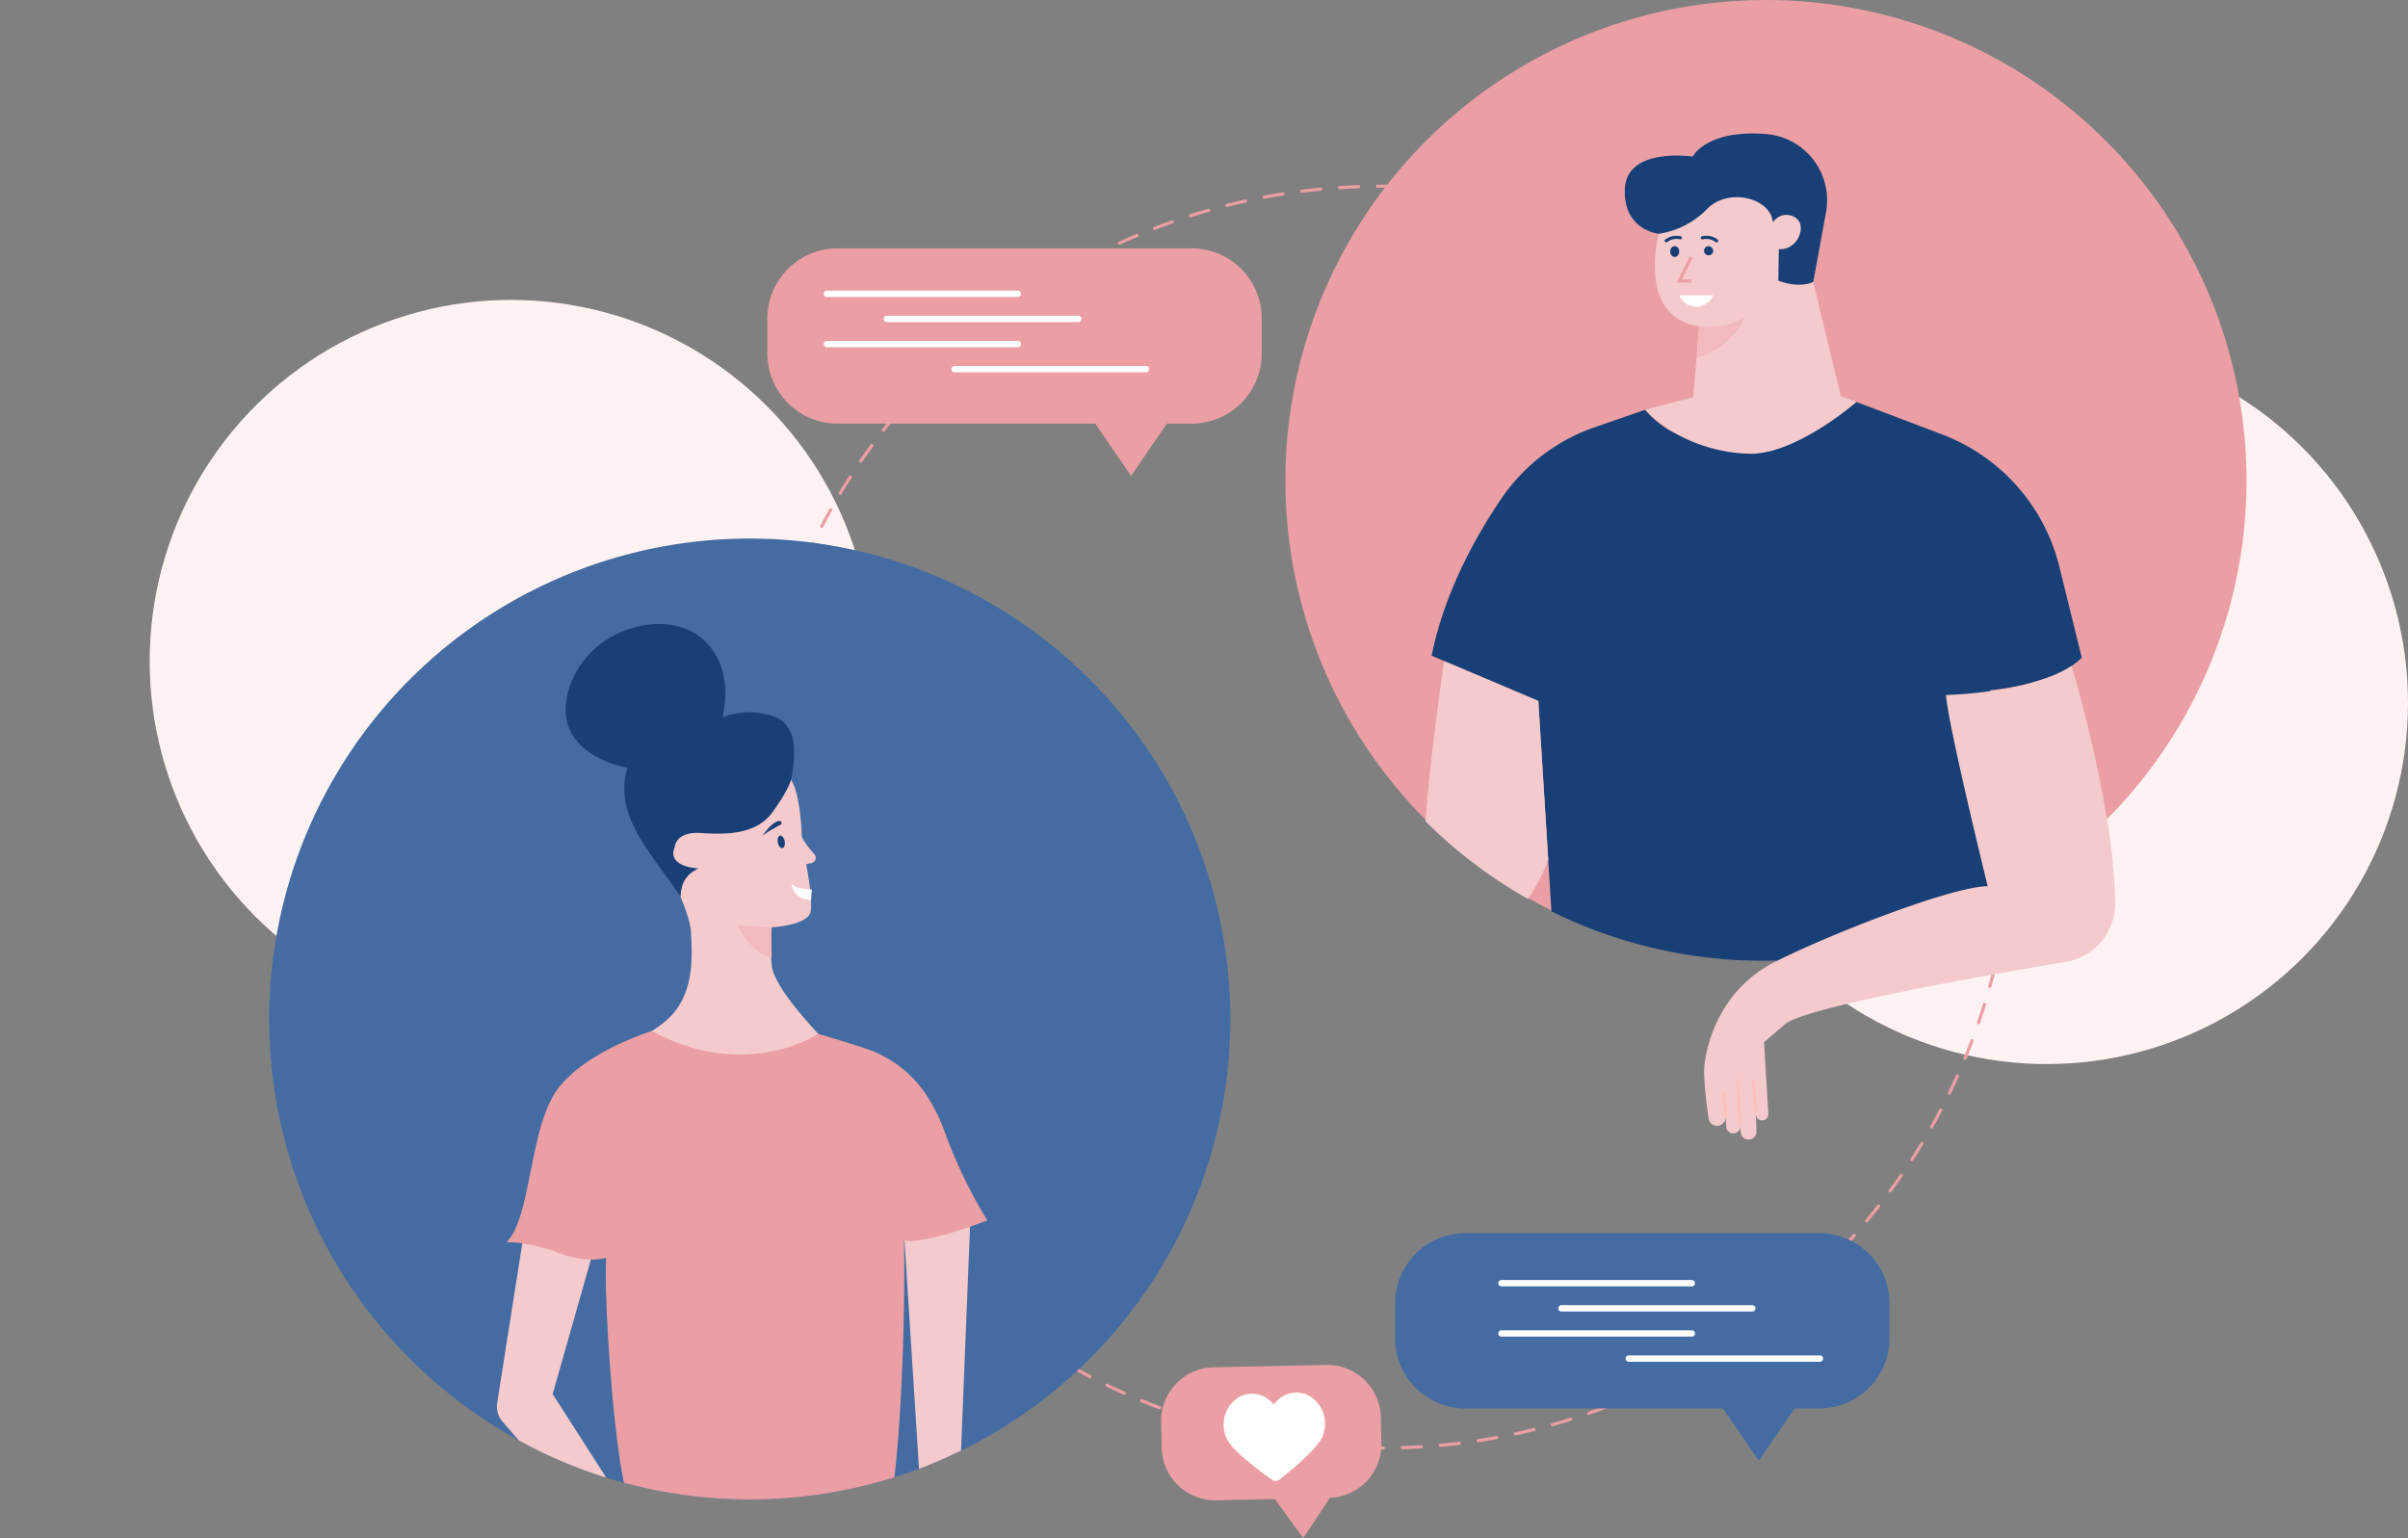 <svg xmlns="http://www.w3.org/2000/svg" width="494.648" height="316" viewBox="0 0 494.648 316">
    <rect x="0" y="0" width="494.648" height="316" fill="#808080" stroke="none"/>
    <defs>
        <style>
            .cls-1{fill:#fff2f3}.cls-2{fill:#eb9fa4}.cls-3{fill:#446ca2}.cls-4{fill:#f4cacd}.cls-5{fill:#184076}.cls-6{fill:#f2babe}.cls-7{fill:#fff}.cls-8{fill:#ffc2ba}
        </style>
    </defs>
    <g id="videochat-chatruletka-illustration" transform="translate(-641.164 -1400.388)">
        <g id="Group_243" data-name="Group 243">
            <circle id="Ellipse_13" cx="74.23" cy="74.23" r="74.23" class="cls-1" data-name="Ellipse 13" transform="rotate(-45 2174.982 -5.836)"/>
        </g>
        <g id="Group_244" data-name="Group 244">
            <circle id="Ellipse_14" cx="74.23" cy="74.23" r="74.23" class="cls-1" data-name="Ellipse 14" transform="translate(987.352 1470.54)"/>
        </g>
        <g id="Group_245" data-name="Group 245">
            <path id="Path_247" d="M925.31 1698.2h-.286c-1.209 0-2.431-.017-3.632-.05a.326.326 0 0 1-.317-.335.344.344 0 0 1 .335-.317c1.2.034 2.411.05 3.614.05h.286a.326.326 0 0 1 0 .652zm3.909-.066a.326.326 0 0 1-.01-.652c1.29-.041 2.6-.1 3.9-.182a.326.326 0 1 1 .04.65c-1.3.081-2.619.142-3.916.184zm-11.725-.149h-.018c-1.3-.074-2.611-.169-3.91-.283a.325.325 0 0 1-.3-.353.332.332 0 0 1 .353-.3c1.292.114 2.6.208 3.889.282a.326.326 0 0 1-.018.651zm19.529-.333a.326.326 0 0 1-.029-.651c1.293-.119 2.6-.258 3.878-.415a.319.319 0 0 1 .363.284.327.327 0 0 1-.284.363c-1.287.158-2.6.3-3.9.418zm-27.317-.348a.246.246 0 0 1-.039 0c-1.295-.152-2.6-.326-3.885-.517a.326.326 0 1 1 .1-.644c1.277.189 2.578.362 3.867.514a.326.326 0 0 1-.038.649zm35.078-.6a.326.326 0 0 1-.049-.648c1.289-.2 2.583-.415 3.846-.648a.33.33 0 0 1 .379.261.326.326 0 0 1-.261.38c-1.269.234-2.57.453-3.865.652zm-42.813-.547a.36.36 0 0 1-.057-.005c-1.29-.232-2.585-.485-3.848-.751a.326.326 0 0 1 .135-.638c1.257.265 2.544.517 3.828.747a.326.326 0 0 1-.058.647zm50.5-.868a.326.326 0 0 1-.069-.645c1.269-.274 2.548-.57 3.8-.88a.326.326 0 1 1 .156.633c-1.258.311-2.543.609-3.818.884a.333.333 0 0 1-.066.003zm-58.153-.747a.338.338 0 0 1-.077-.009c-1.26-.306-2.537-.637-3.8-.983a.326.326 0 0 1 .173-.629c1.252.345 2.522.674 3.776.978a.326.326 0 0 1-.077.643zm65.743-1.133a.326.326 0 0 1-.088-.64c1.255-.352 2.513-.725 3.739-1.109a.326.326 0 0 1 .195.622c-1.233.386-2.5.761-3.758 1.115a.336.336 0 0 1-.085.003zm-73.282-.942a.32.32 0 0 1-.1-.015c-1.256-.387-2.515-.8-3.741-1.216a.326.326 0 0 1 .212-.617c1.219.418 2.471.825 3.721 1.211a.326.326 0 0 1-.1.637zm80.743-1.394a.326.326 0 0 1-.106-.634c1.218-.423 2.451-.872 3.664-1.335a.326.326 0 1 1 .233.609c-1.22.465-2.459.917-3.684 1.342a.331.331 0 0 1-.104.013zm-88.165-1.145a.328.328 0 0 1-.115-.021 134.58 134.58 0 0 1-3.658-1.441.326.326 0 1 1 .249-.6c1.2.495 2.427.977 3.638 1.434a.326.326 0 0 1-.114.631zm95.459-1.638a.326.326 0 0 1-.125-.627c1.2-.5 2.394-1.019 3.566-1.549a.326.326 0 0 1 .269.594 133.54 133.54 0 0 1-3.584 1.557.349.349 0 0 1-.123.02zm-102.71-1.347a.336.336 0 0 1-.133-.028 132.41 132.41 0 0 1-3.56-1.66.326.326 0 1 1 .284-.587c1.166.566 2.358 1.121 3.543 1.652a.326.326 0 0 1-.134.623zm109.814-1.867a.326.326 0 0 1-.144-.618 127.214 127.214 0 0 0 3.469-1.763.326.326 0 0 1 .3.577 131.387 131.387 0 0 1-3.486 1.771.331.331 0 0 1-.136.028zm-116.864-1.552a.328.328 0 0 1-.151-.037c-1.153-.6-2.315-1.233-3.452-1.872a.325.325 0 1 1 .319-.567c1.132.635 2.287 1.262 3.435 1.861a.326.326 0 0 1-.151.615zm123.764-2.088a.326.326 0 0 1-.161-.609c1.123-.636 2.252-1.3 3.358-1.969a.326.326 0 0 1 .338.557c-1.111.674-2.246 1.34-3.375 1.979a.322.322 0 0 1-.157.037zm-130.592-1.748a.324.324 0 0 1-.168-.047 131.213 131.213 0 0 1-3.331-2.076.326.326 0 0 1 .353-.548c1.1.706 2.212 1.4 3.314 2.065a.326.326 0 0 1-.168.606zm137.264-2.3a.326.326 0 0 1-.178-.6c1.08-.7 2.168-1.43 3.235-2.169a.326.326 0 0 1 .371.536 128.871 128.871 0 0 1-3.251 2.18.329.329 0 0 1-.174.047zm-143.845-1.941a.325.325 0 0 1-.185-.057 134.316 134.316 0 0 1-3.2-2.272.326.326 0 0 1 .385-.526 129.02 129.02 0 0 0 3.183 2.261.326.326 0 0 1-.185.594zm150.264-2.506a.326.326 0 0 1-.193-.588 130.978 130.978 0 0 0 3.1-2.36.326.326 0 1 1 .4.513c-1.02.8-2.068 1.6-3.115 2.372a.333.333 0 0 1-.189.057zm-156.575-2.121a.326.326 0 0 1-.2-.069c-1.024-.8-2.052-1.627-3.055-2.46a.326.326 0 1 1 .416-.5 137.8 137.8 0 0 0 3.04 2.447.326.326 0 0 1-.2.583zm162.719-2.7a.326.326 0 0 1-.209-.576c.995-.83 1.989-1.686 2.954-2.543a.326.326 0 0 1 .433.488c-.971.861-1.97 1.721-2.969 2.556a.324.324 0 0 1-.206.064zm-168.738-2.292a.323.323 0 0 1-.216-.081 132.186 132.186 0 0 1-2.9-2.637.326.326 0 1 1 .445-.476c.949.889 1.92 1.771 2.886 2.624a.326.326 0 0 1-.215.57zm174.584-2.9a.327.327 0 0 1-.224-.564c.942-.887 1.883-1.8 2.8-2.716a.326.326 0 0 1 .46.461 127.04 127.04 0 0 1-2.811 2.73.326.326 0 0 1-.226.083zm-180.291-2.451a.328.328 0 0 1-.23-.095c-.915-.91-1.836-1.854-2.736-2.8a.326.326 0 1 1 .473-.448c.9.946 1.813 1.885 2.723 2.791a.326.326 0 0 1-.23.557zm185.817-3.081a.326.326 0 0 1-.238-.549c.887-.942 1.772-1.911 2.631-2.88a.326.326 0 1 1 .488.433 134.06 134.06 0 0 1-2.644 2.894.325.325 0 0 1-.234.096zm-191.191-2.6a.326.326 0 0 1-.243-.109 131.04 131.04 0 0 1-2.563-2.963.326.326 0 0 1 .5-.419c.83.991 1.689 1.982 2.549 2.948a.325.325 0 0 1-.026.46.321.321 0 0 1-.214.081zm196.378-3.257a.326.326 0 0 1-.25-.535 127.42 127.42 0 0 0 2.453-3.034.326.326 0 0 1 .513.4c-.8 1.024-1.632 2.05-2.466 3.05a.325.325 0 0 1-.247.117zm-201.4-2.729a.327.327 0 0 1-.256-.124c-.8-1.019-1.6-2.065-2.38-3.111a.326.326 0 0 1 .524-.388 131 131 0 0 0 2.368 3.095.326.326 0 0 1-.256.528zm206.227-3.429a.325.325 0 0 1-.262-.519 129.657 129.657 0 0 0 2.268-3.177.326.326 0 1 1 .536.37 128.34 128.34 0 0 1-2.279 3.194.328.328 0 0 1-.26.13zm-210.879-2.846a.327.327 0 0 1-.268-.14 130.307 130.307 0 0 1-2.187-3.246.326.326 0 0 1 .546-.356c.71 1.089 1.443 2.176 2.176 3.229a.326.326 0 0 1-.081.454.331.331 0 0 1-.183.057zm215.33-3.592a.325.325 0 0 1-.273-.5c.7-1.083 1.4-2.2 2.073-3.309a.325.325 0 0 1 .557.337 127.761 127.761 0 0 1-2.083 3.326.325.325 0 0 1-.266.144zm-219.6-2.948a.323.323 0 0 1-.278-.156c-.672-1.1-1.341-2.235-1.988-3.37a.326.326 0 1 1 .567-.323c.643 1.13 1.309 2.258 1.977 3.353a.326.326 0 0 1-.108.448.32.32 0 0 1-.162.046zm223.65-3.751a.331.331 0 0 1-.16-.041.327.327 0 0 1-.123-.445c.639-1.13 1.268-2.284 1.87-3.43a.326.326 0 1 1 .577.3 129.358 129.358 0 0 1-1.88 3.448.325.325 0 0 1-.276.166zm-227.512-3.03a.327.327 0 0 1-.288-.173 129.434 129.434 0 0 1-1.779-3.482.326.326 0 1 1 .585-.287c.57 1.159 1.166 2.324 1.77 3.464a.326.326 0 0 1-.288.478zm231.157-3.9a.336.336 0 0 1-.143-.033.326.326 0 0 1-.149-.435c.57-1.171 1.128-2.362 1.659-3.54a.326.326 0 1 1 .594.268 134.36 134.36 0 0 1-1.667 3.557.327.327 0 0 1-.286.178zm-234.6-3.094a.326.326 0 0 1-.3-.191 133.514 133.514 0 0 1-1.565-3.581.326.326 0 0 1 .6-.252c.5 1.193 1.025 2.392 1.557 3.563a.325.325 0 0 1-.161.431.328.328 0 0 1-.123.025zm237.819-4.053a.318.318 0 0 1-.124-.025.326.326 0 0 1-.177-.426c.5-1.192.98-2.415 1.442-3.635a.329.329 0 0 1 .421-.189.325.325 0 0 1 .189.42 131.602 131.602 0 0 1-1.449 3.654.328.328 0 0 1-.294.196zm-240.832-3.136a.328.328 0 0 1-.3-.209c-.466-1.214-.92-2.452-1.349-3.681a.326.326 0 1 1 .615-.215c.427 1.223.879 2.455 1.343 3.662a.326.326 0 0 1-.188.421.319.319 0 0 1-.113.017zm243.612-4.2a.326.326 0 0 1-.308-.432c.425-1.237.835-2.489 1.218-3.72a.326.326 0 0 1 .623.194c-.385 1.237-.8 2.495-1.225 3.738a.326.326 0 0 1-.3.219zm-246.186-3.186a.326.326 0 0 1-.311-.228c-.389-1.233-.767-2.5-1.123-3.756a.326.326 0 0 1 .627-.177c.354 1.253.73 2.51 1.117 3.737a.324.324 0 0 1-.212.408.34.34 0 0 1-.098.016zm248.517-4.3a.335.335 0 0 1-.088-.012.326.326 0 0 1-.227-.4c.347-1.248.679-2.517.987-3.773a.326.326 0 0 1 .633.155c-.31 1.263-.643 2.539-.992 3.793a.325.325 0 0 1-.31.242zm-250.643-3.23a.325.325 0 0 1-.316-.247 127.986 127.986 0 0 1-.893-3.817.326.326 0 1 1 .637-.139c.275 1.264.574 2.543.888 3.8a.326.326 0 0 1-.237.4.356.356 0 0 1-.076.008zm252.505-4.363a.4.4 0 0 1-.068-.007.327.327 0 0 1-.251-.387c.271-1.267.525-2.554.756-3.827a.326.326 0 1 1 .642.117 133.275 133.275 0 0 1-.76 3.846.327.327 0 0 1-.316.263zm-254.171-3.277a.326.326 0 0 1-.32-.266 132.226 132.226 0 0 1-.659-3.864.326.326 0 0 1 .644-.1c.2 1.271.418 2.565.656 3.845a.326.326 0 0 1-.26.38.422.422 0 0 1-.058.01zm255.57-4.417a.266.266 0 0 1-.049 0 .325.325 0 0 1-.274-.37c.193-1.277.369-2.577.523-3.865a.326.326 0 1 1 .647.077c-.155 1.3-.332 2.6-.525 3.885a.327.327 0 0 1-.319.278zm-256.769-3.309a.327.327 0 0 1-.323-.285c-.161-1.294-.3-2.606-.425-3.9a.326.326 0 0 1 .649-.061c.121 1.285.263 2.589.423 3.877a.326.326 0 0 1-.283.364.271.271 0 0 1-.038.01zm257.7-4.454h-.029a.326.326 0 0 1-.3-.354c.116-1.292.214-2.6.29-3.889a.326.326 0 0 1 .651.038c-.077 1.3-.175 2.611-.291 3.91a.327.327 0 0 1-.318.3zm-258.432-3.33a.326.326 0 0 1-.325-.3c-.083-1.3-.147-2.615-.191-3.915a.326.326 0 0 1 .315-.337.336.336 0 0 1 .336.315c.044 1.293.108 2.6.191 3.9a.326.326 0 0 1-.3.346zm258.9-4.474h-.009a.326.326 0 0 1-.316-.336c.038-1.293.057-2.606.057-3.9v-1.135a.326.326 0 0 1 .323-.329.318.318 0 0 1 .329.324v1.14c0 1.3-.019 2.619-.058 3.919a.326.326 0 0 1-.327.326zm-259.161-3.34a.326.326 0 0 1-.326-.324v-.572q0-1.679.042-3.347a.317.317 0 0 1 .334-.318.327.327 0 0 1 .318.334q-.042 1.661-.042 3.331v.568a.326.326 0 0 1-.324.328zm259.123-5.613a.327.327 0 0 1-.326-.314c-.049-1.29-.118-2.6-.207-3.9a.327.327 0 0 1 .3-.348.322.322 0 0 1 .348.3c.088 1.3.158 2.619.207 3.916a.325.325 0 0 1-.313.338zm-258.925-2.2h-.018a.325.325 0 0 1-.307-.343c.071-1.295.163-2.611.274-3.911a.322.322 0 0 1 .352-.3.326.326 0 0 1 .3.352c-.11 1.294-.2 2.6-.273 3.891a.325.325 0 0 1-.329.313zm258.393-5.6a.325.325 0 0 1-.324-.294 130.383 130.383 0 0 0-.44-3.875.326.326 0 1 1 .646-.083c.166 1.287.315 2.6.442 3.9a.326.326 0 0 1-.292.356zm-257.729-2.192h-.038a.326.326 0 0 1-.286-.362c.15-1.3.321-2.606.508-3.886a.326.326 0 0 1 .645.094 132.932 132.932 0 0 0-.506 3.868.325.325 0 0 1-.324.289zm256.729-5.562a.324.324 0 0 1-.321-.274c-.2-1.279-.431-2.572-.674-3.842a.326.326 0 0 1 .641-.122c.244 1.276.471 2.576.676 3.861a.325.325 0 0 1-.27.373.319.319 0 0 1-.053.007zm-255.6-2.174a.359.359 0 0 1-.057-.005.325.325 0 0 1-.264-.378c.227-1.283.477-2.578.743-3.849a.32.32 0 0 1 .385-.252.326.326 0 0 1 .252.386 127.444 127.444 0 0 0-.738 3.829.326.326 0 0 1-.32.272zm254.132-5.506a.326.326 0 0 1-.318-.255 148.69 148.69 0 0 0-.9-3.794.325.325 0 1 1 .631-.16c.32 1.256.626 2.538.91 3.813a.328.328 0 0 1-.248.389.341.341 0 0 1-.074.01zm-252.534-2.148a.338.338 0 0 1-.077-.009.326.326 0 0 1-.241-.393c.3-1.256.63-2.533.975-3.8a.326.326 0 0 1 .629.172 131.927 131.927 0 0 0-.97 3.778.326.326 0 0 1-.315.255zm250.6-5.429a.327.327 0 0 1-.314-.237c-.355-1.24-.737-2.495-1.133-3.731a.326.326 0 1 1 .62-.2c.4 1.242.782 2.505 1.14 3.751a.326.326 0 0 1-.313.416zm-248.547-2.114a.356.356 0 0 1-.1-.014.327.327 0 0 1-.216-.408 130.39 130.39 0 0 1 1.207-3.743.326.326 0 1 1 .618.21 118.645 118.645 0 0 0-1.2 3.724.327.327 0 0 1-.303.234zm246.16-5.332a.326.326 0 0 1-.307-.217 130.74 130.74 0 0 0-1.358-3.656.326.326 0 0 1 .607-.237c.474 1.219.933 2.456 1.365 3.675a.326.326 0 0 1-.307.435zm-243.637-2.1a.323.323 0 0 1-.114-.021.326.326 0 0 1-.191-.419c.458-1.224.94-2.456 1.433-3.661a.326.326 0 0 1 .6.247c-.49 1.2-.97 2.424-1.426 3.642a.326.326 0 0 1-.296.219zm240.808-5.18a.328.328 0 0 1-.3-.2 127.63 127.63 0 0 0-1.572-3.556.326.326 0 0 1 .592-.272 130.634 130.634 0 0 1 1.581 3.574.326.326 0 0 1-.173.427.318.318 0 0 1-.117.034zm-237.839-2.077a.327.327 0 0 1-.3-.459 132.45 132.45 0 0 1 1.652-3.564.326.326 0 0 1 .587.283 131.098 131.098 0 0 0-1.643 3.546.325.325 0 0 1-.29.201zm234.578-5.006a.328.328 0 0 1-.292-.18 126.136 126.136 0 0 0-1.786-3.456.326.326 0 0 1 .575-.308 150.922 150.922 0 0 1 1.8 3.473.326.326 0 0 1-.146.437.318.318 0 0 1-.145.041zm-231.176-2.053a.326.326 0 0 1-.289-.476 141.94 141.94 0 0 1 1.864-3.457.326.326 0 1 1 .569.319 129.28 129.28 0 0 0-1.854 3.438.326.326 0 0 1-.284.183zm227.492-4.823a.325.325 0 0 1-.282-.164 132.108 132.108 0 0 0-1.993-3.344.326.326 0 1 1 .555-.342c.681 1.1 1.354 2.235 2 3.361a.326.326 0 0 1-.282.489zm-223.67-2.013a.321.321 0 0 1-.167-.047.325.325 0 0 1-.112-.446 129.029 129.029 0 0 1 2.069-3.336.326.326 0 0 1 .549.353c-.7 1.084-1.389 2.2-2.059 3.317a.326.326 0 0 1-.274.166zm219.576-4.633a.329.329 0 0 1-.273-.146 134.473 134.473 0 0 0-2.19-3.221.326.326 0 1 1 .533-.374 125.564 125.564 0 0 1 2.2 3.236.325.325 0 0 1-.272.505zm-215.349-1.957a.327.327 0 0 1-.269-.51c.738-1.077 1.5-2.155 2.265-3.2a.326.326 0 0 1 .527.384 130.205 130.205 0 0 0-2.254 3.188.326.326 0 0 1-.263.145zm210.86-4.433a.327.327 0 0 1-.261-.131 132.891 132.891 0 0 0-2.381-3.085.326.326 0 1 1 .51-.406c.811 1.02 1.617 2.063 2.393 3.1a.327.327 0 0 1-.066.457.322.322 0 0 1-.189.072zm-206.246-1.888a.326.326 0 0 1-.257-.526c.8-1.027 1.623-2.057 2.453-3.061a.326.326 0 1 1 .5.415c-.825 1-1.646 2.024-2.44 3.045a.328.328 0 0 1-.25.134zM1024 1484.9a.324.324 0 0 1-.249-.115c-.834-.985-1.7-1.973-2.563-2.938a.326.326 0 1 1 .485-.435c.87.969 1.737 1.962 2.575 2.952a.325.325 0 0 1-.248.536zm-196.4-1.806a.325.325 0 0 1-.245-.541c.857-.975 1.742-1.953 2.631-2.906a.326.326 0 1 1 .477.445c-.885.948-1.766 1.921-2.618 2.892a.327.327 0 0 1-.245.11zm191.17-4.005a.326.326 0 0 1-.236-.1 132.779 132.779 0 0 0-2.735-2.78.325.325 0 1 1 .457-.463c.926.912 1.851 1.853 2.749 2.792a.326.326 0 0 1-.235.552zm-185.836-1.713a.325.325 0 0 1-.231-.555c.92-.929 1.862-1.852 2.8-2.742a.325.325 0 1 1 .448.472c-.932.886-1.869 1.8-2.785 2.728a.324.324 0 0 1-.227.097zm180.269-3.778a.321.321 0 0 1-.222-.087 124.881 124.881 0 0 0-2.9-2.612.326.326 0 1 1 .429-.49c.981.857 1.961 1.74 2.913 2.625a.325.325 0 0 1-.222.564zm-174.6-1.608a.326.326 0 0 1-.217-.569c.972-.871 1.968-1.735 2.958-2.569a.326.326 0 0 1 .42.5c-.985.829-1.976 1.689-2.943 2.555a.324.324 0 0 1-.221.083zm168.715-3.54a.325.325 0 0 1-.207-.075c-1-.824-2.028-1.643-3.05-2.433a.326.326 0 0 1 .4-.516c1.027.794 2.058 1.618 3.066 2.446a.326.326 0 0 1-.208.578zm-162.738-1.5a.326.326 0 0 1-.2-.581c1.025-.812 2.07-1.615 3.1-2.386a.326.326 0 1 1 .389.523 128.43 128.43 0 0 0-3.089 2.374.328.328 0 0 1-.199.074zm156.549-3.292a.325.325 0 0 1-.191-.062 127.974 127.974 0 0 0-3.193-2.247.326.326 0 0 1 .368-.539c1.071.73 2.151 1.49 3.208 2.259a.326.326 0 0 1-.192.589zm-150.285-1.374a.326.326 0 0 1-.187-.593c1.06-.741 2.151-1.479 3.241-2.193a.325.325 0 1 1 .357.544 132.884 132.884 0 0 0-3.225 2.184.329.329 0 0 1-.185.062zm143.817-3.034a.331.331 0 0 1-.175-.051 120.88 120.88 0 0 0-3.323-2.052.326.326 0 0 1 .334-.56c1.12.669 2.244 1.362 3.34 2.062a.326.326 0 0 1-.176.6zm-137.287-1.245a.326.326 0 0 1-.171-.6 134.527 134.527 0 0 1 3.366-1.993.326.326 0 1 1 .324.565c-1.12.641-2.247 1.309-3.349 1.985a.328.328 0 0 1-.169.047zm130.562-2.768a.326.326 0 0 1-.158-.041c-1.137-.632-2.3-1.254-3.443-1.847a.326.326 0 1 1 .3-.579c1.152.6 2.317 1.221 3.46 1.857a.325.325 0 0 1-.159.61zm-123.789-1.108a.326.326 0 0 1-.154-.613 130.233 130.233 0 0 1 3.478-1.787.326.326 0 1 1 .289.584 127.412 127.412 0 0 0-3.46 1.778.327.327 0 0 1-.152.042zm116.831-2.49a.334.334 0 0 1-.141-.032 128.602 128.602 0 0 0-3.55-1.636.326.326 0 1 1 .263-.6c1.189.526 2.39 1.079 3.569 1.644a.326.326 0 0 1-.141.62zm-109.841-.969a.326.326 0 0 1-.136-.623 130.661 130.661 0 0 1 3.578-1.572.326.326 0 1 1 .253.6c-1.18.5-2.378 1.023-3.56 1.564a.328.328 0 0 1-.134.035zm102.673-2.2a.315.315 0 0 1-.123-.025c-1.2-.487-2.425-.963-3.645-1.417a.326.326 0 0 1 .227-.611 129.9 129.9 0 0 1 3.664 1.425.326.326 0 0 1-.123.628zm-95.491-.826a.326.326 0 0 1-.118-.63c1.216-.47 2.454-.926 3.678-1.357a.326.326 0 0 1 .216.615c-1.218.428-2.449.882-3.659 1.35a.322.322 0 0 1-.116.023zm88.139-1.905a.32.32 0 0 1-.1-.017 129.97 129.97 0 0 0-3.727-1.193.326.326 0 0 1 .189-.624c1.247.379 2.508.782 3.746 1.2a.325.325 0 0 1-.1.634zm-80.764-.69a.326.326 0 0 1-.1-.637c1.237-.393 2.5-.774 3.753-1.131a.326.326 0 1 1 .179.626c-1.247.356-2.5.735-3.734 1.126a.311.311 0 0 1-.092.017zm73.27-1.585a.316.316 0 0 1-.086-.012 130.75 130.75 0 0 0-3.78-.961.326.326 0 0 1 .151-.634c1.263.3 2.541.625 3.8.966a.326.326 0 0 1-.085.641zm-65.75-.557a.326.326 0 0 1-.08-.642c1.259-.318 2.542-.621 3.815-.9a.326.326 0 0 1 .141.637 122.62 122.62 0 0 0-3.8.9.317.317 0 0 1-.075.006zm58.143-1.256a.3.3 0 0 1-.066-.007 132.02 132.02 0 0 0-3.831-.73.326.326 0 0 1-.265-.377.318.318 0 0 1 .378-.264c1.271.222 2.567.469 3.85.734a.325.325 0 0 1-.066.644zm-50.507-.426a.326.326 0 0 1-.06-.646 127.23 127.23 0 0 1 3.862-.669.326.326 0 0 1 .1.644c-1.289.2-2.582.427-3.843.665a.321.321 0 0 1-.058.007zm42.8-.922h-.046a138.973 138.973 0 0 0-3.869-.5.327.327 0 0 1-.287-.361.323.323 0 0 1 .361-.287c1.3.147 2.6.315 3.888.5a.326.326 0 0 1-.047.649zm-35.082-.295a.326.326 0 0 1-.041-.649c1.287-.163 2.6-.309 3.9-.435a.326.326 0 0 1 .063.65c-1.293.124-2.6.27-3.876.432a.285.285 0 0 1-.04.003zm27.313-.584h-.027c-1.285-.107-2.594-.2-3.891-.265a.325.325 0 0 1-.308-.342.335.335 0 0 1 .342-.309c1.3.07 2.62.159 3.911.266a.326.326 0 0 1-.027.651zm-19.53-.164a.326.326 0 0 1-.021-.651c1.308-.086 2.625-.154 3.914-.2a.335.335 0 0 1 .338.314.327.327 0 0 1-.314.338c-1.283.045-2.594.112-3.9.2zm11.722-.25h-.007q-1.52-.034-3.048-.035h-.852a.32.32 0 0 1-.329-.324.327.327 0 0 1 .324-.328h.857q1.536 0 3.063.035a.326.326 0 0 1-.008.652z" class="cls-2" data-name="Path 247"/>
        </g>
        <g id="Group_246" data-name="Group 246">
            <path id="Path_248" d="M893.9 1609.74a98.717 98.717 0 0 1-55.315 88.683q-4.215 2.063-8.637 3.728a94.427 94.427 0 0 1-5.071 1.754 99.306 99.306 0 0 1-55.537 1.121q-1.828-.489-3.631-1.056a98.719 98.719 0 1 1 128.191-94.23z" class="cls-3" data-name="Path 248"/>
        </g>
        <g id="Group_247" data-name="Group 247">
            <path id="Path_249" d="M1102.643 1499.1a98.661 98.661 0 0 1-96.009 98.669q-1.35.039-2.7.039a98.359 98.359 0 0 1-43.7-10.175 101.302 101.302 0 0 1-4.836-2.562 98.715 98.715 0 1 1 147.243-85.971z" class="cls-2" data-name="Path 249"/>
        </g>
        <g id="Group_248" data-name="Group 248">
            <path id="Path_250" d="M799.687 1590.91s7.619-.4 8.02-3.342-.936-9.624-.936-9.624l1.1-.249a1.1 1.1 0 0 0 .588-1.793c-1.132-1.291-2.62-3.145-2.62-3.973 0-1.337-.535-11.763-3.342-12.164s-30.075-2.272-24.862 17.778c0 0 5.346 10.159 5.48 14.436s1.07 12.832-5.213 18.179-18.179 8.154-18.981 16.708c0 0 12.164 10.426 25.4 1.6 0 0 18.588 4.634 21.529 3.3s7.731-14.531 7.731-14.531-13.487-12.96-13.888-18.574a35.353 35.353 0 0 1-.006-7.751z" class="cls-4" data-name="Path 250"/>
        </g>
        <g id="Group_249" data-name="Group 249">
            <path id="Path_251" d="M784.716 1578.813s-6.683-.2-4.946-4.411c0 0 .134-3.208 5.347-2.874s11.429.4 14.837-4.411 3.691-6.509 3.691-6.509a24.819 24.819 0 0 0 .593-6.93 7.982 7.982 0 0 0-2.02-4.873c-1.2-1.163-3.313-1.654-4.933-1.908a14.752 14.752 0 0 0-6.1.331 13.972 13.972 0 0 0-2.856 1.117c-.344.182-2.069 1.658-2.344 1.529 0 0-9.49-4.478-14.637 5.146s1.2 17.577 4.812 22.857c0 0 4.566 6.206 4.783 6.735s-.643-3.995 3.773-5.799z" class="cls-5" data-name="Path 251"/>
        </g>
        <g id="Group_250" data-name="Group 250">
            <path id="Path_252" d="M770.058 1558.114s-15.684-2.493-12.209-15.525 19.649-17.377 27.2-11.3 4.508 16.483 4.508 16.483l-2.693 3.93s-12.684-6.333-16.806 6.412z" class="cls-5" data-name="Path 252"/>
        </g>
        <g id="Group_251" data-name="Group 251">
            <path id="Path_253" d="M799.687 1590.91a62.3 62.3 0 0 1-7.151-.535s3.074 6.216 7.151 6.683c0 0-.134-5.146 0-6.148z" class="cls-6" data-name="Path 253"/>
        </g>
        <g id="Group_252" data-name="Group 252">
            <path id="Path_254" d="M802.358 1573.216c.136.71-.073 1.346-.466 1.422s-.822-.439-.958-1.149.073-1.346.466-1.421.822.439.958 1.148z" class="cls-5" data-name="Path 254"/>
        </g>
        <g id="Group_253" data-name="Group 253">
            <path id="Path_255" d="M807.927 1583.115s-3.079.084-4.167-1.185c0 0 .08 3.2 4 3.383z" class="cls-7" data-name="Path 255"/>
        </g>
        <g id="Group_254" data-name="Group 254">
            <path id="Path_256" d="M797.7 1572.271s1.852-3.06 3.654-3.257c0 0 .78.461.092.84s-3.559 1.91-3.746 2.417z" class="cls-5" data-name="Path 256"/>
        </g>
        <g id="Group_256" data-name="Group 256">
            <g id="Group_255" data-name="Group 255">
                <path id="Path_257" d="M829.943 1702.152l-2.979-46.874-.489-7.724 14.2-1.565s-.092 2.412-.248 6.414c-.391 9.8-1.16 29.137-1.851 46.02-3.144 1.501-6.087 2.805-8.633 3.729z" class="cls-4" data-name="Path 257"/>
            </g>
        </g>
        <g id="Group_258" data-name="Group 258">
            <g id="Group_257" data-name="Group 257">
                <path id="Path_258" d="M754.688 1686.794l11.012 17.176a97.982 97.982 0 0 1-17.958-7.646l-3.331-3.833a4.8 4.8 0 0 1-1.114-3.891l5.156-32.755 1.264-8.031c2.23-13.61 9.98-14.959 9.98-14.959l6.623 9.6-3.8 16.694-.124.554z" class="cls-4" data-name="Path 258"/>
            </g>
        </g>
        <g id="Group_260" data-name="Group 260">
            <g id="Group_259" data-name="Group 259">
                <path id="Path_259" d="M843.971 1651.126q-1.9.712-3.54 1.277c-9.934 3.416-12.991 2.986-13.467 2.875-.052-.013-.072-.02-.072-.02.209 15.9-.573 37.09-2.02 48.647a99.306 99.306 0 0 1-55.537 1.121c-2.457-11.681-4.113-38.693-3.637-46.228a10.976 10.976 0 0 1-3.175.352 19.06 19.06 0 0 1-6.5-1.324 36.238 36.238 0 0 0-7.568-1.981 19.364 19.364 0 0 0-3.233-.241c4.823-4.817 4.595-20.931 9.412-29.77s20.422-13.617 20.422-13.617h.007c19.542 10.528 34.169.568 34.169.568h.007c.352.1 10.129 3.018 11.746 3.761 6.12 2.809 11.127 7.352 14.627 17.443a102.159 102.159 0 0 0 8.359 17.137z" class="cls-2" data-name="Path 259"/>
            </g>
        </g>
        <g id="Group_261" data-name="Group 261">
            <path id="Path_260" d="M981.915 1448.424s-4.647 17.175 8.285 18.993l-1.213 14.549-9.9 2.626s19.8 21.418 43.442-1.616l-3.233-1.212-5.658-23.439s4.648-22.631-19.8-21.014c-.001 0-10.104 2.223-11.923 11.113z" class="cls-4" data-name="Path 260"/>
        </g>
        <g id="Group_262" data-name="Group 262">
            <path id="Path_261" d="M990.2 1467.417s5.354.893 9.5-1.978a15.577 15.577 0 0 1-9.972 8.444z" class="cls-6" data-name="Path 261"/>
        </g>
        <g id="Group_263" data-name="Group 263">
            <path id="Path_262" d="M1005.354 1446.1a3.26 3.26 0 0 1 4.445-1.111c2.844 1.532.606 6.971-3.233 6.567l-.1 6.466s3.839 1.717 7.173.3l2.609-14.237a13.647 13.647 0 0 0-11.62-16.088q-.435-.051-.889-.085c-12.124-.909-14.852 4.648-14.852 4.648s-13.538-2.021-13.942 6.566 6.971 9.295 6.971 9.295a17.491 17.491 0 0 0 9.9-5.075c4.344-4.52 13.134-2.297 13.538 2.754z" class="cls-5" data-name="Path 262"/>
        </g>
        <g id="Group_264" data-name="Group 264">
            <path id="Path_263" d="M1068.8 1535.508a13.2 13.2 0 0 1-2.1 1.694c-.326.222-.665.437-1.023.633-.2.117-.405.228-.613.345a.391.391 0 0 1-.091.046c-6.291 3.285-14.96 3.95-14.96 3.95l.006.195 1.4 43.067.41 12.509h-45.935c.118-.058.235-.117.359-.182q-1.35.039-2.7.039a98.359 98.359 0 0 1-43.7-10.175l-.658-10.6-2.034-32.631-19.347-8.2-2.574-1.1c2.594-12.841 8.93-24.307 14.275-32.194a38.372 38.372 0 0 1 19.255-14.744l10.319-3.573s0 .007.006.007a19.625 19.625 0 0 0 6.349 4.908l.072.039a33.152 33.152 0 0 0 15.292 4.081c.091 0 .176 0 .267-.007h.039a14.363 14.363 0 0 0 1.65-.143c8.878-1.232 19.007-9.849 19.724-10.462l.039-.039 17.554 6.655a39.136 39.136 0 0 1 24.131 27.247z" class="cls-5" data-name="Path 263"/>
        </g>
        <g id="Group_265" data-name="Group 265">
            <path id="Path_264" d="M959.2 1577.03a35.534 35.534 0 0 1-4.179 8.037 99.027 99.027 0 0 1-21.008-15.918c.8-12.7 3.806-32.95 3.806-32.95l19.347 8.2z" class="cls-4" data-name="Path 264"/>
        </g>
        <g id="Group_266" data-name="Group 266">
            <ellipse id="Ellipse_15" cx=".93" cy="1.116" class="cls-5" data-name="Ellipse 15" rx=".93" ry="1.116" transform="translate(984.251 1450.953)"/>
        </g>
        <g id="Group_267" data-name="Group 267">
            <path id="Path_265" d="M993.086 1452.07a.946.946 0 1 1-.93-1.117 1.036 1.036 0 0 1 .93 1.117z" class="cls-5" data-name="Path 265"/>
        </g>
        <g id="Group_268" data-name="Group 268">
            <path id="Path_266" d="M988.592 1458.442h-3.009l2.718-5.4.582.293-2.243 4.459h1.952z" class="cls-2" data-name="Path 266"/>
        </g>
        <g id="Group_269" data-name="Group 269">
            <path id="Path_267" d="M986.111 1461.062h6.975a3.877 3.877 0 0 1-3.487 2.325 3.756 3.756 0 0 1-3.488-2.325z" class="cls-7" data-name="Path 267"/>
        </g>
        <g id="Group_270" data-name="Group 270">
            <path id="Path_268" d="M983.437 1450.186a.326.326 0 0 1-.207-.578 3.829 3.829 0 0 1 3.2-.683.326.326 0 0 1-.166.63 3.206 3.206 0 0 0-2.618.557.324.324 0 0 1-.209.074z" class="cls-5" data-name="Path 268"/>
        </g>
        <g id="Group_271" data-name="Group 271">
            <path id="Path_269" d="M993.785 1450.185a.323.323 0 0 1-.2-.072 3.229 3.229 0 0 0-2.619-.558.326.326 0 1 1-.165-.63 3.834 3.834 0 0 1 3.2.683.325.325 0 0 1-.207.577z" class="cls-5" data-name="Path 269"/>
        </g>
        <g id="Group_272" data-name="Group 272">
            <path id="Path_270" d="M1073.925 1568.321a274.272 274.272 0 0 0-7.229-31.119c-.326.222-.665.437-1.023.633-.2.123-.405.234-.613.345a.391.391 0 0 1-.091.046c-.2.1-.4.208-.6.3s-.4.195-.606.286c-.4.189-.822.365-1.245.528a55.737 55.737 0 0 1-12.5 3.031 88.041 88.041 0 0 1-9.1.815c.339 5.86 8.552 39.267 8.552 39.267-7.131.072-31.106 9.315-43.217 15.312-.124.065-.241.124-.359.182-11.987 6-14.275 17.984-14.614 21.348-.254 2.516.47 8.167.854 10.886a1.752 1.752 0 0 0 3.487-.248l.144 1.968a1.442 1.442 0 0 0 2.881-.1l.1 1.226a1.616 1.616 0 0 0 3.227-.131v-.052l-.111-3.566.013.118a1.273 1.273 0 0 0 2.542-.118v-.071l-.886-14.686 4.445-3.839c4.9-3.527 40.551-9.83 57.532-12.679a12.132 12.132 0 0 0 10.129-12.026 116.561 116.561 0 0 0-1.712-17.656z" class="cls-4" data-name="Path 270"/>
        </g>
        <g id="Group_273" data-name="Group 273">
            <path id="Path_271" d="M995.614 1630.134a.325.325 0 0 1-.325-.305l-.317-4.948a.327.327 0 0 1 .3-.347.317.317 0 0 1 .346.3l.318 4.948a.327.327 0 0 1-.3.347z" class="cls-8" data-name="Path 271"/>
        </g>
        <g id="Group_274" data-name="Group 274">
            <path id="Path_272" d="M998.586 1631.388a.325.325 0 0 1-.325-.307l-.537-8.76a.326.326 0 0 1 .3-.345.32.32 0 0 1 .345.306l.537 8.76a.325.325 0 0 1-.3.345z" class="cls-8" data-name="Path 272"/>
        </g>
        <g id="Group_275" data-name="Group 275">
            <path id="Path_273" d="M1001.812 1628.973a.325.325 0 0 1-.324-.3l-.508-6.114a.326.326 0 0 1 .65-.053l.507 6.113a.326.326 0 0 1-.3.352z" class="cls-8" data-name="Path 273"/>
        </g>
        <g id="Group_276" data-name="Group 276">
            <path id="Path_274" d="M886.029 1451.413h-72.914a14.414 14.414 0 0 0-14.315 14.507v6.993a14.415 14.415 0 0 0 14.319 14.508h53.032l7.357 10.734 7.357-10.734h5.168a14.415 14.415 0 0 0 14.319-14.508v-6.993a14.414 14.414 0 0 0-14.323-14.507z" class="cls-2" data-name="Path 274"/>
        </g>
        <g id="Group_281" data-name="Group 281">
            <g id="Group_277" data-name="Group 277">
                <path id="Path_275" d="M850.3 1461.4h-39.215a.652.652 0 1 1 0-1.3H850.3a.652.652 0 0 1 0 1.3z" class="cls-7" data-name="Path 275"/>
            </g>
            <g id="Group_278" data-name="Group 278">
                <path id="Path_276" d="M862.609 1466.562H823.4a.652.652 0 1 1 0-1.3h39.212a.652.652 0 1 1 0 1.3z" class="cls-7" data-name="Path 276"/>
            </g>
            <g id="Group_279" data-name="Group 279">
                <path id="Path_277" d="M850.3 1471.724h-39.215a.652.652 0 1 1 0-1.3H850.3a.652.652 0 0 1 0 1.3z" class="cls-7" data-name="Path 277"/>
            </g>
            <g id="Group_280" data-name="Group 280">
                <path id="Path_278" d="M876.522 1476.886H837.31a.652.652 0 1 1 0-1.3h39.212a.652.652 0 1 1 0 1.3z" class="cls-7" data-name="Path 278"/>
            </g>
        </g>
        <g id="Group_283" data-name="Group 283">
            <g id="Group_282" data-name="Group 282">
                <path id="Path_279" d="M913.576 1680.814l-23.12.487a11.008 11.008 0 0 0-10.774 11.238l.112 5.305a11.007 11.007 0 0 0 11.238 10.773l12.016-.253 5.826 8.024 5.483-8.262h-.206a11.008 11.008 0 0 0 10.774-11.237l-.112-5.3a11.008 11.008 0 0 0-11.237-10.775z" class="cls-2" data-name="Path 279"/>
            </g>
        </g>
        <g id="Group_288" data-name="Group 288">
            <g id="Group_287" data-name="Group 287">
                <g id="Group_286" data-name="Group 286">
                    <g id="Group_285" data-name="Group 285">
                        <g id="Group_284" data-name="Group 284">
                            <path id="Path_280" d="M893.393 1696.378a6.65 6.65 0 0 1 1.92-8.726 5.477 5.477 0 0 1 2.894-.924 5.7 5.7 0 0 1 4.627 2.251 5.7 5.7 0 0 1 4.505-2.486 5.473 5.473 0 0 1 2.937.775 6.65 6.65 0 0 1 2.366 8.616c-1.255 2.51-6.711 6.952-8.683 8.508a1.212 1.212 0 0 1-1.457.037c-2.05-1.452-7.727-5.608-9.109-8.051z" class="cls-7" data-name="Path 280"/>
                        </g>
                    </g>
                </g>
            </g>
        </g>
        <g id="Group_289" data-name="Group 289">
            <path id="Path_281" d="M1014.978 1653.743h-72.914a14.414 14.414 0 0 0-14.319 14.508v6.992a14.414 14.414 0 0 0 14.319 14.508H995.1l7.357 10.734 7.357-10.734h5.168a14.414 14.414 0 0 0 14.319-14.508v-6.992a14.414 14.414 0 0 0-14.323-14.508z" class="cls-3" data-name="Path 281"/>
        </g>
        <g id="Group_294" data-name="Group 294">
            <g id="Group_290" data-name="Group 290">
                <path id="Path_282" d="M988.757 1664.67h-39.212a.652.652 0 0 1 0-1.3h39.212a.652.652 0 0 1 0 1.3z" class="cls-7" data-name="Path 282"/>
            </g>
            <g id="Group_291" data-name="Group 291">
                <path id="Path_283" d="M1001.069 1669.832h-39.212a.652.652 0 0 1 0-1.3h39.212a.652.652 0 1 1 0 1.3z" class="cls-7" data-name="Path 283"/>
            </g>
            <g id="Group_292" data-name="Group 292">
                <path id="Path_284" d="M988.757 1674.995h-39.212a.652.652 0 0 1 0-1.3h39.212a.652.652 0 0 1 0 1.3z" class="cls-7" data-name="Path 284"/>
            </g>
            <g id="Group_293" data-name="Group 293">
                <path id="Path_285" d="M1014.982 1680.156H975.77a.651.651 0 1 1 0-1.3h39.212a.651.651 0 1 1 0 1.3z" class="cls-7" data-name="Path 285"/>
            </g>
        </g>
    </g>
</svg>
